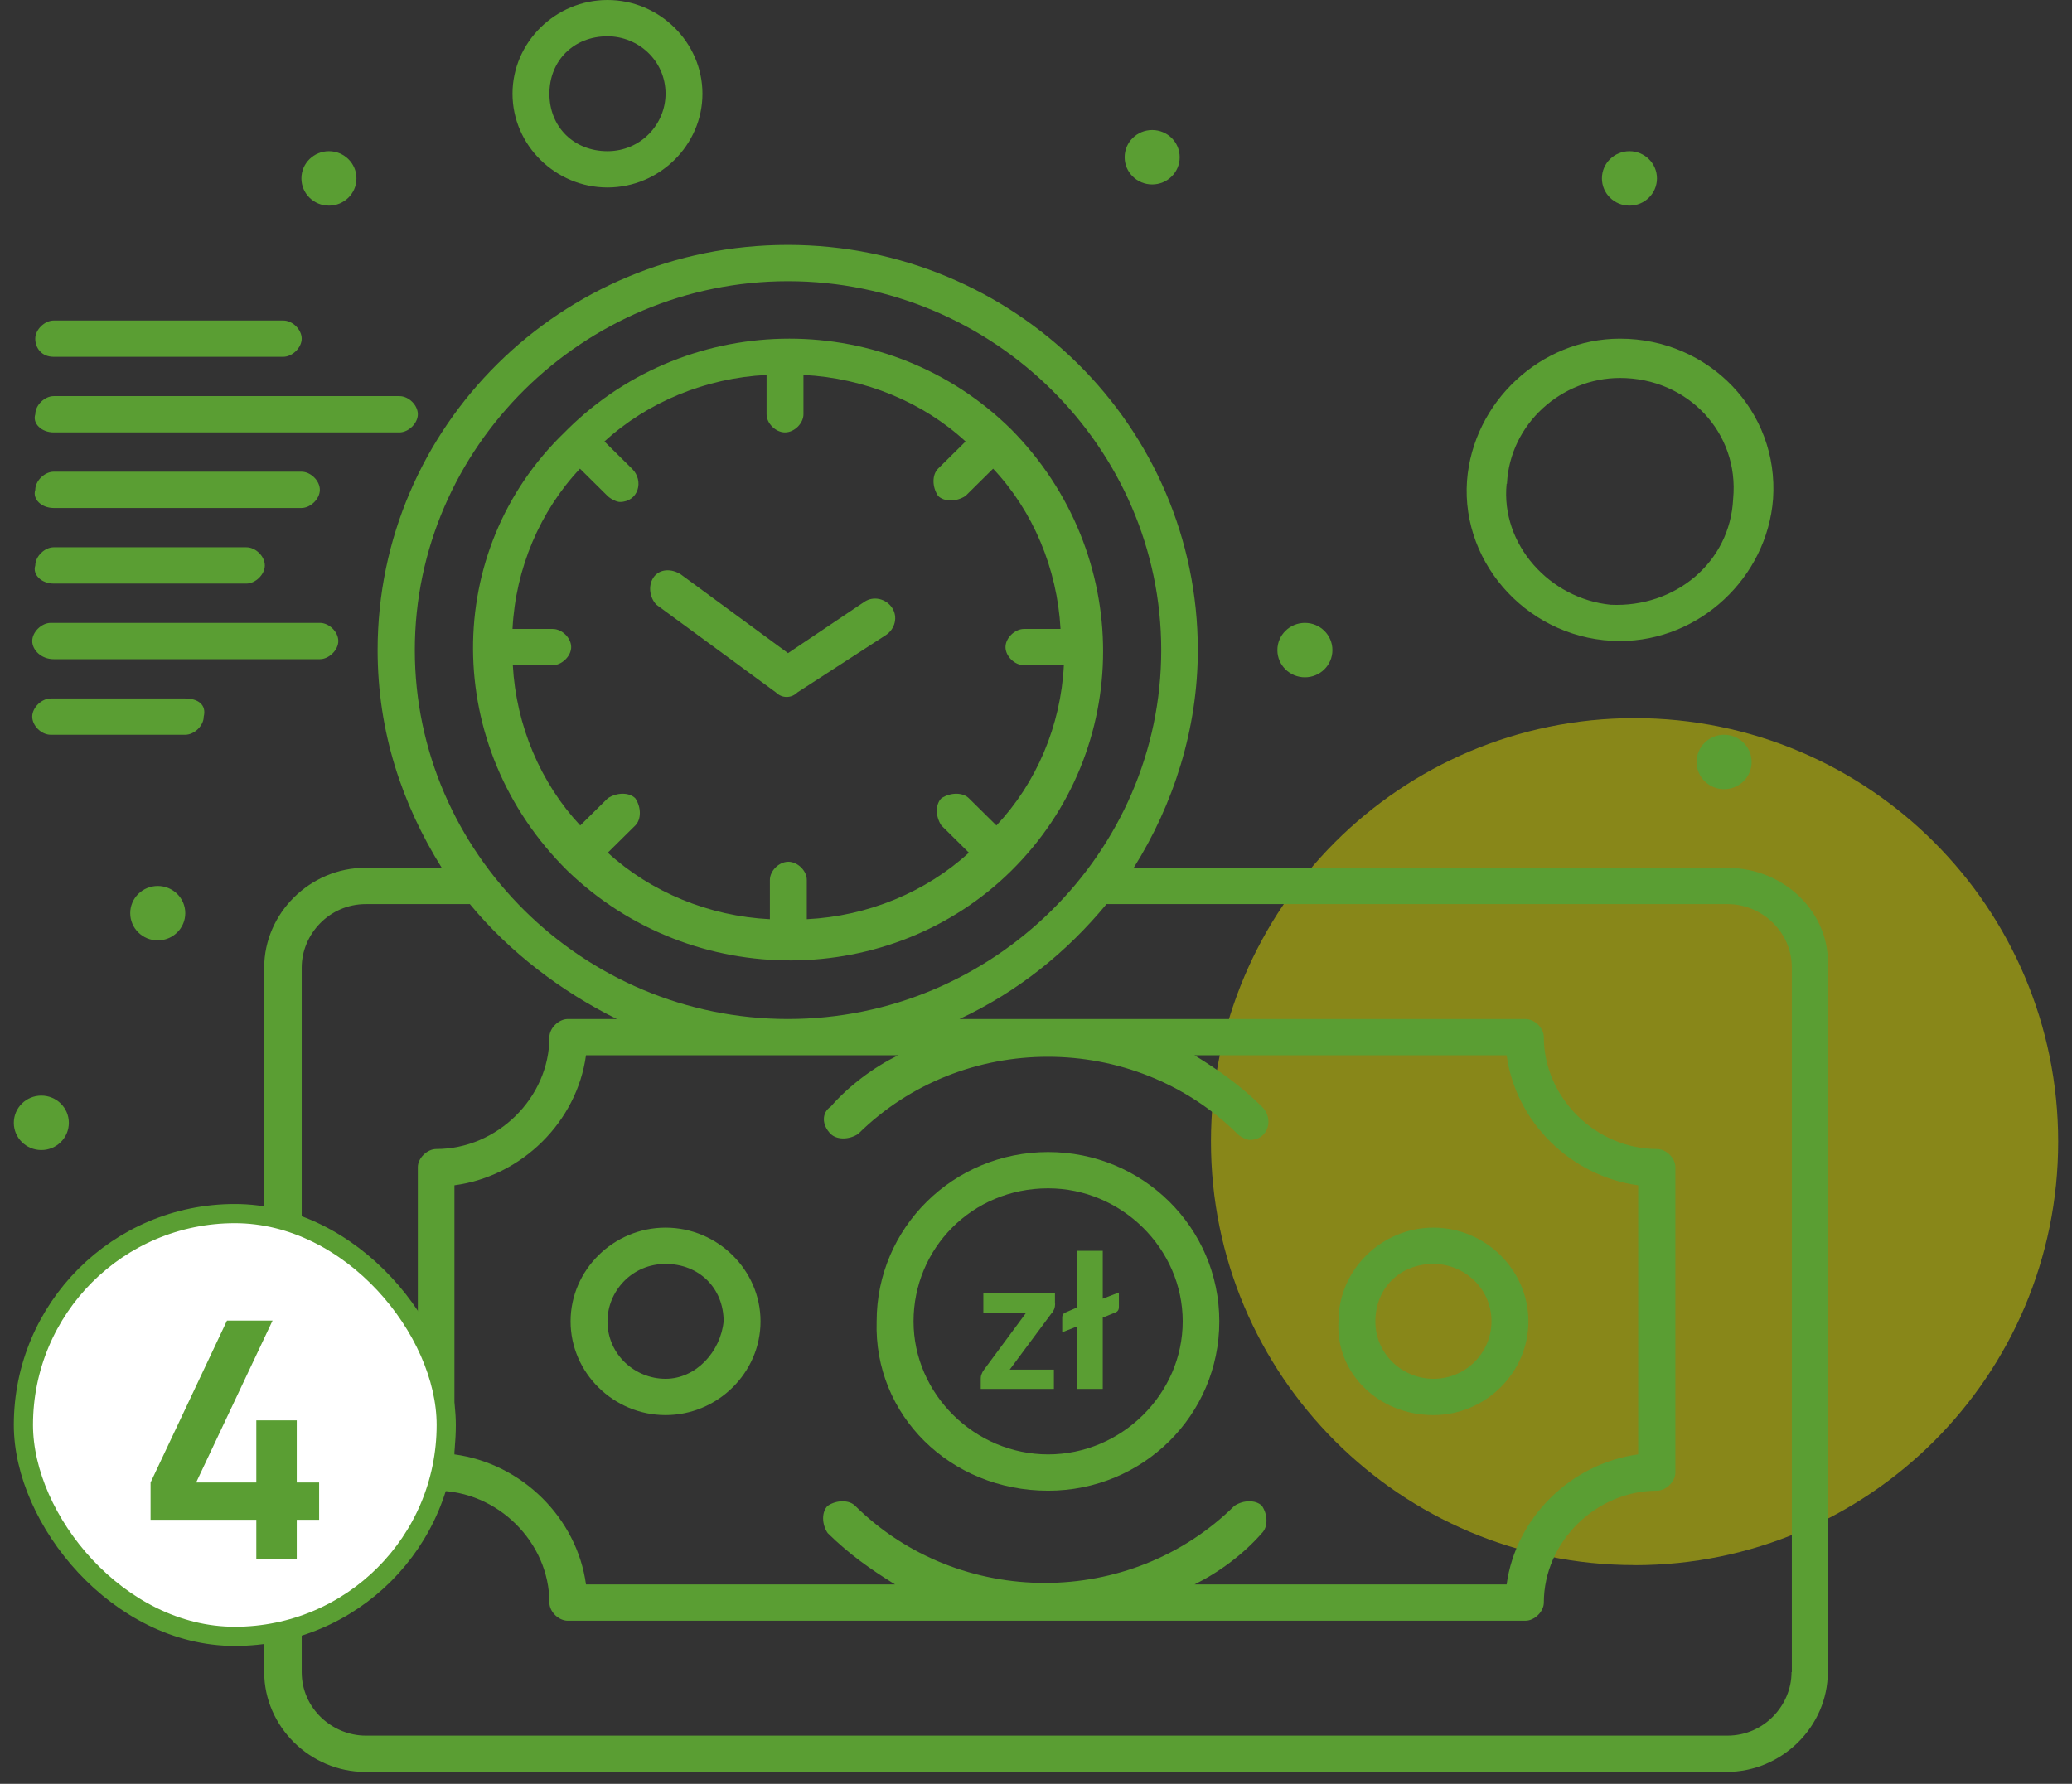 <svg width="108" height="93" viewBox="0 0 108 93" fill="none" xmlns="http://www.w3.org/2000/svg">
<rect x="0" y="0" width="108" height="93" fill="#333333" stroke="none"/>
<path opacity="0.5" d="M85.2 81.6C97.395 81.6 107.28 71.716 107.28 59.522C107.28 47.328 97.395 37.44 85.2 37.44C73.005 37.44 63.12 47.324 63.12 59.518C63.12 71.712 73.005 81.596 85.2 81.596" fill="#DEDC00"/>
<path d="M54.997 67.976C54.997 68.064 54.981 68.168 54.949 68.248C54.917 68.335 54.877 68.407 54.821 68.455L52.631 71.406H54.933V72.411H51.12V71.86C51.12 71.805 51.128 71.733 51.16 71.653C51.192 71.565 51.232 71.486 51.288 71.414L53.494 68.431H51.256V67.426H54.989V67.968H54.997V67.976Z" fill="#5A9E33"/>
<path d="M58.321 67.398V68.146C58.321 68.282 58.263 68.377 58.141 68.425L57.48 68.695V72.411H56.15V69.149L55.367 69.459V68.679C55.367 68.568 55.416 68.481 55.522 68.433L56.15 68.162V65.211H57.48V67.709L58.321 67.383V67.398Z" fill="#5A9E33"/>
<path d="M54.632 77.718C59.582 77.718 63.555 73.777 63.555 68.89C63.555 64.003 59.566 60.062 54.632 60.062C49.698 60.062 45.694 64.003 45.694 68.89C45.536 73.777 49.525 77.718 54.632 77.718ZM54.632 61.954C58.463 61.954 61.647 65.106 61.647 68.89C61.647 72.673 58.463 75.826 54.632 75.826C50.802 75.826 47.617 72.673 47.617 68.89C47.617 65.106 50.644 61.954 54.632 61.954Z" fill="#5A9E33"/>
<path d="M74.716 73.777C77.427 73.777 79.666 71.57 79.666 68.89C79.666 66.21 77.427 64.003 74.716 64.003C72.004 64.003 69.766 66.21 69.766 68.89C69.608 71.57 71.831 73.777 74.716 73.777ZM74.716 65.895C76.308 65.895 77.742 67.156 77.742 68.89C77.742 70.466 76.466 71.885 74.716 71.885C73.124 71.885 71.689 70.624 71.689 68.89C71.689 67.156 72.966 65.895 74.716 65.895Z" fill="#5A9E33"/>
<path d="M34.691 64.003C31.979 64.003 29.741 66.21 29.741 68.89C29.741 71.57 31.979 73.777 34.691 73.777C37.402 73.777 39.641 71.57 39.641 68.89C39.641 66.21 37.402 64.003 34.691 64.003ZM34.691 71.885C33.099 71.885 31.664 70.624 31.664 68.89C31.664 67.313 32.941 65.895 34.691 65.895C36.441 65.895 37.718 67.156 37.718 68.89C37.56 70.466 36.283 71.885 34.691 71.885Z" fill="#5A9E33"/>
<path d="M29.583 45.401C36.126 51.707 46.483 51.549 52.709 45.401C59.094 39.095 59.094 28.849 52.709 22.385C46.325 16.079 35.968 16.079 29.583 22.385L29.426 22.543C23.041 28.691 23.041 38.938 29.583 45.401C29.478 45.296 29.478 45.296 29.583 45.401ZM28.795 32.79H26.714C26.872 29.637 28.149 26.642 30.23 24.434L31.664 25.853C31.822 26.011 32.137 26.169 32.31 26.169C33.272 26.169 33.587 25.065 32.941 24.434L31.506 23.016C33.745 20.966 36.772 19.705 39.956 19.548V21.597C39.956 22.07 40.429 22.543 40.918 22.543C41.407 22.543 41.879 22.07 41.879 21.597V19.548C45.064 19.705 48.106 20.966 50.329 23.016L48.895 24.434C48.579 24.75 48.579 25.38 48.895 25.853C49.21 26.169 49.856 26.169 50.329 25.853L51.764 24.434C53.844 26.642 55.106 29.637 55.279 32.79H53.372C52.899 32.79 52.41 33.263 52.41 33.736C52.41 34.208 52.883 34.681 53.372 34.681H55.453C55.295 37.834 54.018 40.829 51.937 43.036L50.502 41.618C50.187 41.302 49.541 41.302 49.068 41.618C48.753 41.933 48.753 42.563 49.068 43.036L50.502 44.455C48.264 46.505 45.237 47.766 42.053 47.923V45.874C42.053 45.401 41.58 44.928 41.091 44.928C40.602 44.928 40.13 45.401 40.13 45.874V47.923C36.945 47.766 33.918 46.505 31.68 44.455L33.114 43.036C33.43 42.721 33.43 42.09 33.114 41.618C32.799 41.302 32.153 41.302 31.68 41.618L30.245 43.036C28.18 40.829 26.903 37.834 26.73 34.681H28.811C29.284 34.681 29.772 34.208 29.772 33.736C29.772 33.263 29.299 32.79 28.811 32.79H28.795Z" fill="#5A9E33"/>
<path d="M34.217 31.529L40.444 36.1C40.759 36.415 41.248 36.415 41.563 36.1L46.182 33.105C46.655 32.79 46.813 32.159 46.498 31.686C46.182 31.213 45.536 31.055 45.063 31.371L41.075 34.051L35.494 29.952C35.021 29.637 34.375 29.637 34.059 30.11C33.744 30.583 33.902 31.213 34.217 31.529Z" fill="#5A9E33"/>
<path d="M90.023 45.243H59.093C61.174 41.933 62.435 37.992 62.435 33.893C62.435 22.228 52.867 12.769 41.059 12.769C29.252 12.769 19.683 22.228 19.683 33.893C19.683 38.15 20.959 41.933 23.025 45.243H19.036C16.167 45.243 13.771 47.608 13.771 50.446V87.177C13.771 90.014 16.167 92.379 19.036 92.379H90.007C92.876 92.379 95.272 90.014 95.272 87.177V50.446C95.43 47.608 93.034 45.243 90.007 45.243H90.023ZM41.075 14.661C51.763 14.661 60.528 23.331 60.528 33.893C60.528 44.455 51.763 53.126 41.075 53.126C30.387 53.126 21.622 44.455 21.622 33.893C21.622 23.331 30.387 14.661 41.075 14.661ZM43.297 59.116C43.613 59.431 44.259 59.431 44.732 59.116C50.155 53.756 59.078 53.756 64.501 59.116C64.658 59.274 64.973 59.431 65.147 59.431C66.109 59.431 66.424 58.328 65.777 57.697C64.658 56.594 63.539 55.806 62.262 55.017H78.531C79.004 58.486 81.873 61.323 85.388 61.796V75.826C81.873 76.299 79.004 79.137 78.531 82.605H62.262C63.539 81.974 64.816 81.028 65.777 79.925C66.093 79.61 66.093 78.979 65.777 78.506C65.462 78.191 64.816 78.191 64.343 78.506C58.92 83.866 49.997 83.866 44.575 78.506C44.259 78.191 43.613 78.191 43.14 78.506C42.825 78.822 42.825 79.452 43.14 79.925C44.259 81.028 45.378 81.817 46.655 82.605H30.544C30.071 79.137 27.202 76.299 23.687 75.826V61.796C27.202 61.323 30.071 58.486 30.544 55.017H46.813C45.536 55.648 44.259 56.594 43.297 57.697C42.825 58.013 42.825 58.643 43.297 59.116ZM93.381 87.177C93.381 88.911 91.946 90.487 90.039 90.487H19.068C17.318 90.487 15.726 89.068 15.726 87.177V50.446C15.726 48.712 17.16 47.135 19.068 47.135H24.491C26.572 49.657 29.283 51.707 32.152 53.126H29.598C29.125 53.126 28.637 53.599 28.637 54.072C28.637 57.224 25.925 59.904 22.741 59.904C22.268 59.904 21.779 60.377 21.779 60.85V76.772C21.779 77.245 22.252 77.718 22.741 77.718C25.925 77.718 28.637 80.398 28.637 83.551C28.637 84.024 29.11 84.497 29.598 84.497H79.508C79.981 84.497 80.47 84.024 80.47 83.551C80.47 80.398 83.181 77.718 86.366 77.718C86.838 77.718 87.327 77.245 87.327 76.772V60.85C87.327 60.377 86.854 59.904 86.366 59.904C83.181 59.904 80.47 57.224 80.47 54.072C80.47 53.599 79.997 53.126 79.508 53.126H50.013C53.04 51.707 55.594 49.657 57.675 47.135H90.054C91.804 47.135 93.397 48.554 93.397 50.446V87.177H93.381Z" fill="#5A9E33"/>
<path d="M2.799 18.602H14.764C15.237 18.602 15.726 18.129 15.726 17.656C15.726 17.183 15.253 16.71 14.764 16.71H2.799C2.326 16.71 1.837 17.183 1.837 17.656C1.837 18.129 2.153 18.602 2.799 18.602Z" fill="#5A9E33"/>
<path d="M2.8 22.543H20.819C21.292 22.543 21.78 22.07 21.78 21.597C21.78 21.124 21.308 20.651 20.819 20.651H2.8C2.327 20.651 1.839 21.124 1.839 21.597C1.681 22.07 2.154 22.543 2.8 22.543Z" fill="#5A9E33"/>
<path d="M2.8 26.484H15.711C16.184 26.484 16.672 26.011 16.672 25.538C16.672 25.065 16.199 24.592 15.711 24.592H2.8C2.327 24.592 1.838 25.065 1.838 25.538C1.68 26.011 2.153 26.484 2.8 26.484Z" fill="#5A9E33"/>
<path d="M2.8 30.425H12.842C13.315 30.425 13.804 29.952 13.804 29.479C13.804 29.006 13.331 28.533 12.842 28.533H2.8C2.327 28.533 1.839 29.006 1.839 29.479C1.681 29.952 2.154 30.425 2.8 30.425Z" fill="#5A9E33"/>
<path d="M2.799 34.366H16.672C17.145 34.366 17.634 33.893 17.634 33.42C17.634 32.947 17.161 32.474 16.672 32.474H2.642C2.169 32.474 1.68 32.947 1.68 33.42C1.68 33.893 2.153 34.366 2.799 34.366Z" fill="#5A9E33"/>
<path d="M9.657 36.416H2.642C2.169 36.416 1.68 36.889 1.68 37.361C1.68 37.834 2.153 38.307 2.642 38.307H9.657C10.13 38.307 10.619 37.834 10.619 37.361C10.776 36.731 10.303 36.416 9.657 36.416Z" fill="#5A9E33"/>
<rect x="1.22" y="63.271" width="22.04" height="22.04" rx="11.02" fill="white"/>
<rect x="1.22" y="63.271" width="22.04" height="22.04" rx="11.02" stroke="#5A9E33"/>
<path d="M13.36 81.291V79.235H7.848V77.291L11.831 68.849H14.207L10.223 77.291H13.36V74.051H15.468V77.291H16.634V79.235H15.468V81.291H13.36Z" fill="#5A9E33"/>
<path d="M84.442 33.42C88.588 33.42 92.104 30.11 92.419 26.011C92.734 21.439 89.077 17.656 84.442 17.656C80.296 17.656 76.781 20.966 76.466 25.065C76.15 29.479 79.808 33.42 84.442 33.42ZM78.547 25.223C78.704 22.07 81.416 19.705 84.442 19.705C87.958 19.705 90.669 22.543 90.338 26.011C90.181 29.322 87.312 31.686 83.954 31.529C80.769 31.213 78.216 28.376 78.531 25.223H78.547Z" fill="#5A9E33"/>
<path d="M31.664 9.774C34.375 9.774 36.614 7.567 36.614 4.887C36.614 2.207 34.375 0 31.664 0C28.952 0 26.714 2.207 26.714 4.887C26.714 7.567 28.952 9.774 31.664 9.774ZM31.664 1.892C33.256 1.892 34.691 3.153 34.691 4.887C34.691 6.463 33.414 7.882 31.664 7.882C29.914 7.882 28.637 6.621 28.637 4.887C28.637 3.153 29.914 1.892 31.664 1.892Z" fill="#5A9E33"/>
<path d="M89.866 38.307C90.654 38.307 91.301 38.938 91.301 39.726C91.301 40.514 90.654 41.145 89.866 41.145C89.078 41.145 88.432 40.514 88.432 39.726C88.432 38.938 89.078 38.307 89.866 38.307Z" fill="#5A9E33"/>
<path d="M68.017 32.474C68.805 32.474 69.451 33.105 69.451 33.893C69.451 34.681 68.805 35.312 68.017 35.312C67.228 35.312 66.582 34.681 66.582 33.893C66.582 33.105 67.228 32.474 68.017 32.474Z" fill="#5A9E33"/>
<path d="M84.932 7.882C85.72 7.882 86.367 8.513 86.367 9.301C86.367 10.089 85.72 10.72 84.932 10.72C84.144 10.72 83.498 10.089 83.498 9.301C83.498 8.513 84.144 7.882 84.932 7.882Z" fill="#5A9E33"/>
<path d="M60.056 6.779C60.844 6.779 61.49 7.409 61.49 8.197C61.49 8.986 60.844 9.616 60.056 9.616C59.267 9.616 58.621 8.986 58.621 8.197C58.621 7.409 59.267 6.779 60.056 6.779Z" fill="#5A9E33"/>
<path d="M17.145 7.882C17.934 7.882 18.58 8.513 18.58 9.301C18.58 10.089 17.934 10.72 17.145 10.72C16.357 10.72 15.711 10.089 15.711 9.301C15.711 8.513 16.357 7.882 17.145 7.882Z" fill="#5A9E33"/>
<path d="M8.223 46.19C9.011 46.19 9.657 46.82 9.657 47.608C9.657 48.396 9.011 49.027 8.223 49.027C7.434 49.027 6.788 48.396 6.788 47.608C6.788 46.82 7.434 46.19 8.223 46.19Z" fill="#5A9E33"/>
<path d="M2.155 57.12C2.943 57.12 3.589 57.751 3.589 58.539C3.589 59.327 2.943 59.958 2.155 59.958C1.367 59.958 0.72 59.327 0.72 58.539C0.72 57.751 1.367 57.12 2.155 57.12Z" fill="#5A9E33"/>
</svg>
